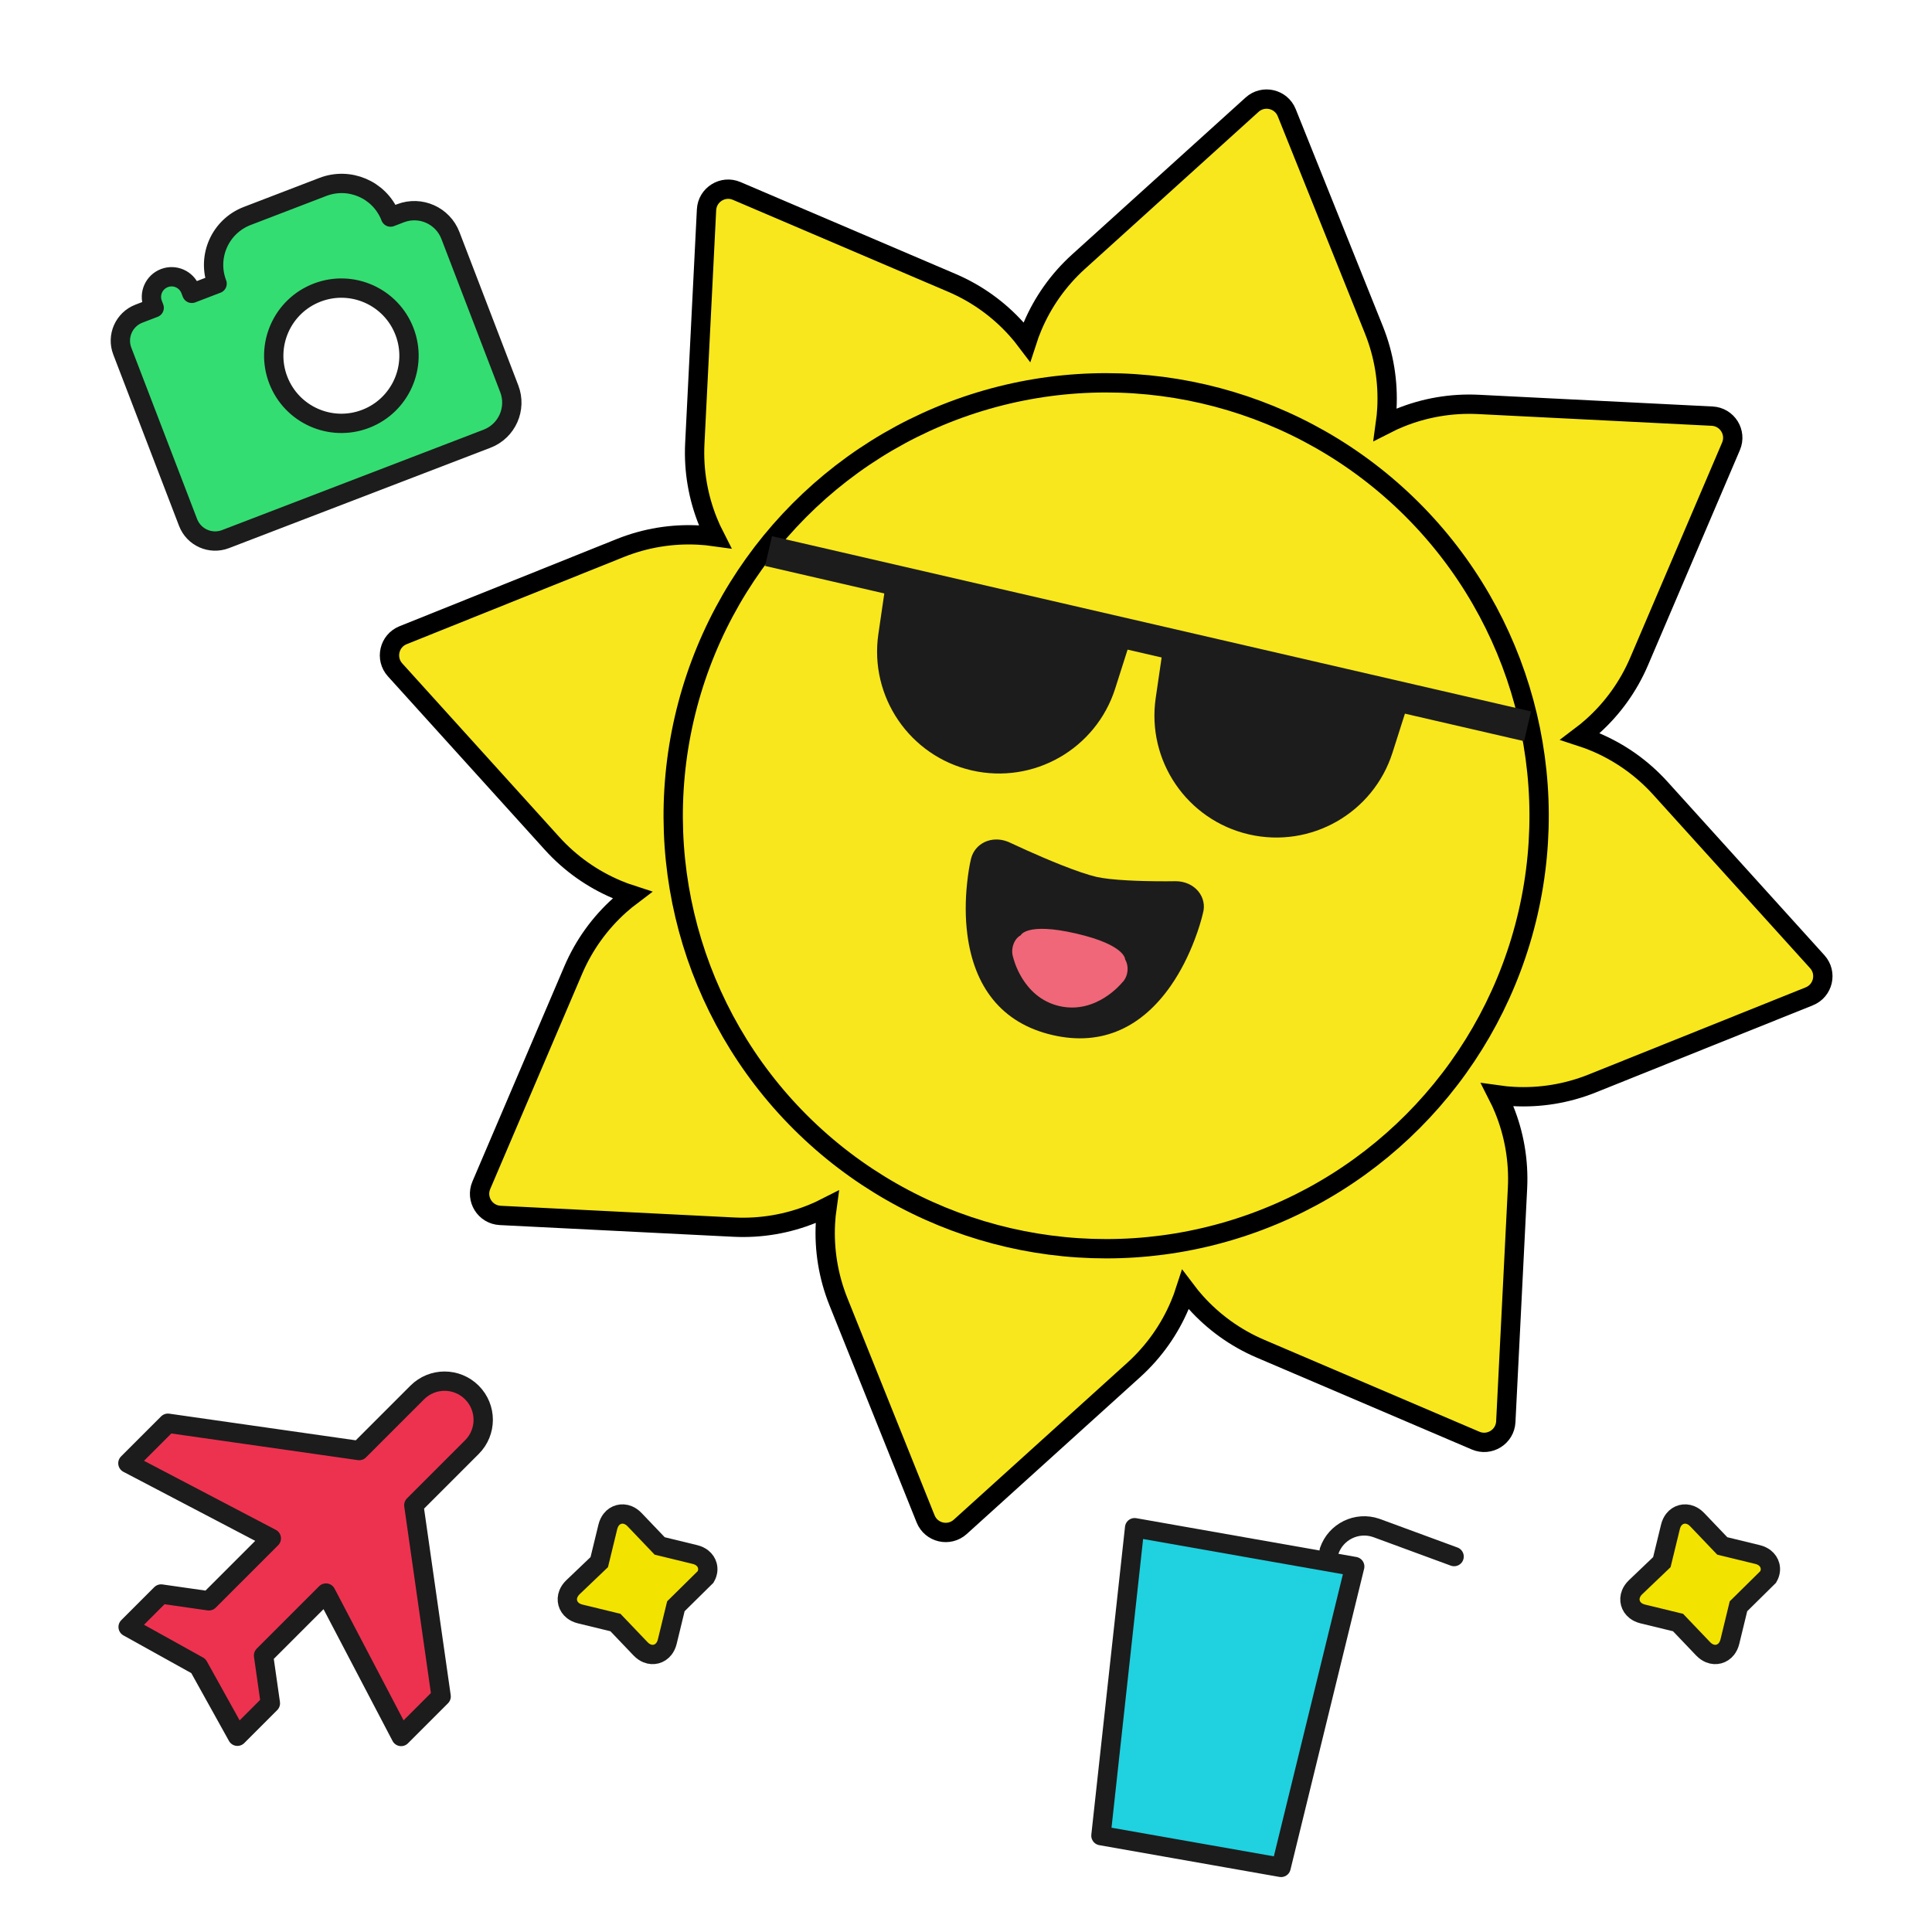 <?xml version="1.0" encoding="UTF-8"?> <svg xmlns="http://www.w3.org/2000/svg" xmlns:xlink="http://www.w3.org/1999/xlink" width="200px" height="200px" viewBox="0 0 200 200"> <title>Отпуск</title> <g id="Отпуск" stroke="none" stroke-width="1" fill="none" fill-rule="evenodd"> <g id="Group" transform="translate(66, 164) rotate(30) translate(-66, -164) translate(61, 159)" fill="#F3E300" fill-rule="nonzero" stroke="#1C1C1C" stroke-width="2"> <path d="M8.609,-0.635 C8.917,-0.725 9.193,-0.738 9.427,-0.706 C9.786,-0.656 10.071,-0.502 10.287,-0.287 C10.549,-0.025 10.72,0.342 10.723,0.817 L10.723,0.817 L9.575,4.991 L10.635,8.609 C10.725,8.917 10.738,9.193 10.706,9.427 C10.656,9.786 10.502,10.071 10.287,10.287 C10.071,10.502 9.786,10.656 9.427,10.706 C9.193,10.738 8.917,10.725 8.609,10.635 L8.609,10.635 L5,9.577 L1.391,10.635 C1.083,10.725 0.807,10.738 0.573,10.706 C0.214,10.656 -0.071,10.502 -0.287,10.287 C-0.502,10.071 -0.656,9.786 -0.706,9.427 C-0.738,9.193 -0.725,8.917 -0.635,8.609 L-0.635,8.609 L0.422,5 L-0.635,1.391 C-0.725,1.083 -0.738,0.807 -0.706,0.573 C-0.656,0.214 -0.502,-0.071 -0.287,-0.287 C-0.071,-0.502 0.214,-0.656 0.573,-0.706 C0.807,-0.738 1.083,-0.725 1.391,-0.635 L1.391,-0.635 L5,0.422 Z" id="Shape"></path> </g> <g id="Group-2" transform="translate(114.5, 85) rotate(1) translate(-114.5, -85) translate(22, -7)"> <g id="Group" transform="translate(92.821, 91.943) rotate(12) translate(-92.821, -91.943) translate(15.321, 14.443)"> <path d="M77.084,1 C77.781,1 78.479,1.32 78.925,1.961 L78.925,1.961 L92.768,21.826 C94.399,24.167 95.439,26.766 95.908,29.432 C96.006,29.985 96.079,30.544 96.128,31.107 C96.56,30.743 97.007,30.4 97.467,30.077 C99.684,28.524 102.257,27.422 105.066,26.92 L105.066,26.92 L128.9,22.662 C129.669,22.524 130.389,22.791 130.883,23.284 C131.376,23.778 131.643,24.498 131.505,25.267 L131.505,25.267 L127.247,49.101 C126.745,51.91 125.643,54.483 124.089,56.7 C123.767,57.16 123.423,57.607 123.06,58.039 C123.623,58.088 124.182,58.161 124.735,58.259 C127.401,58.728 129.999,59.768 132.341,61.399 L132.341,61.399 L152.205,75.242 C152.846,75.688 153.167,76.386 153.167,77.083 C153.167,77.781 152.846,78.478 152.205,78.925 L152.205,78.925 L132.341,92.767 C129.999,94.398 127.4,95.439 124.735,95.908 C124.181,96.005 123.622,96.079 123.059,96.127 C123.423,96.559 123.767,97.006 124.089,97.467 C125.642,99.683 126.744,102.256 127.246,105.066 L127.246,105.066 L131.505,128.9 C131.642,129.669 131.376,130.389 130.882,130.882 C130.389,131.375 129.669,131.642 128.9,131.505 L128.9,131.505 L105.066,127.246 C102.257,126.744 99.684,125.642 97.467,124.089 C97.007,123.767 96.56,123.423 96.127,123.059 C96.079,123.622 96.006,124.181 95.908,124.735 C95.439,127.401 94.399,129.999 92.767,132.341 L92.767,132.341 L78.925,152.205 C78.478,152.846 77.781,153.166 77.083,153.166 C76.386,153.166 75.688,152.846 75.242,152.205 L75.242,152.205 L61.399,132.341 C59.768,129.999 58.728,127.4 58.259,124.735 C58.161,124.181 58.088,123.622 58.039,123.059 C57.607,123.423 57.16,123.767 56.7,124.089 C54.483,125.642 51.91,126.744 49.101,127.246 L49.101,127.246 L25.267,131.505 C24.498,131.642 23.778,131.376 23.284,130.882 C22.791,130.389 22.524,129.669 22.662,128.9 L22.662,128.9 L26.92,105.066 C27.422,102.257 28.524,99.684 30.077,97.467 C30.4,97.007 30.743,96.56 31.107,96.127 C30.544,96.079 29.985,96.006 29.432,95.908 C26.766,95.439 24.167,94.399 21.826,92.767 L21.826,92.767 L1.961,78.925 C1.32,78.478 1,77.781 1,77.083 C1,76.386 1.32,75.688 1.961,75.242 L1.961,75.242 L21.826,61.399 C24.168,59.768 26.766,58.728 29.432,58.259 C29.985,58.161 30.545,58.088 31.107,58.039 C30.743,57.607 30.4,57.16 30.078,56.7 C28.524,54.483 27.422,51.91 26.92,49.101 L26.92,49.101 L22.662,25.267 C22.525,24.498 22.791,23.778 23.285,23.284 C23.778,22.791 24.498,22.524 25.267,22.662 L25.267,22.662 L49.101,26.92 C51.91,27.422 54.483,28.524 56.7,30.077 C57.16,30.4 57.607,30.743 58.04,31.107 C58.088,30.544 58.161,29.985 58.259,29.432 C58.728,26.766 59.768,24.167 61.4,21.826 L61.4,21.826 L75.242,1.961 C75.688,1.32 76.386,1 77.084,1 Z" id="Path" stroke="#000000" stroke-width="2" fill="#F8E71C" fill-rule="nonzero"></path> <circle id="Oval" stroke="#000000" stroke-width="2" fill="#F8E71C" fill-rule="nonzero" cx="77.083" cy="77.083" r="44.819"></circle> <g transform="translate(53.661, 58.826)" id="Illustrations/x/Face/Happy-Copy"> <circle id="Oval-14" fill="#1C1C1C" cx="7.708" cy="10.792" r="4.625"></circle> <circle id="Oval-14" fill="#1C1C1C" cx="38.542" cy="10.792" r="4.625"></circle> <path d="M10.792,25.718 L10.793,25.863 C10.791,26.397 10.835,27.25 10.967,28.319 C11.183,30.074 11.575,31.829 12.193,33.484 C14.058,38.485 17.607,41.625 23.124,41.625 C28.49,41.625 32.008,38.647 33.913,33.861 C34.565,32.225 34.989,30.47 35.233,28.693 L35.332,27.881 C35.387,27.364 35.42,26.899 35.438,26.497 L35.452,25.897 C35.574,24.097 33.87,22.784 31.924,23.246 L30.988,23.471 C30.275,23.637 29.519,23.803 28.758,23.958 C28.191,24.074 27.641,24.179 27.118,24.27 C25.727,24.513 24.596,24.647 23.866,24.647 C22.969,24.647 21.628,24.509 19.986,24.259 C19.358,24.163 18.698,24.053 18.016,23.931 C17.419,23.824 16.826,23.713 16.248,23.599 L14.435,23.226 L14.297,23.196 L14.069,23.157 C12.33,22.916 10.835,24.064 10.792,25.718 Z" id="-" fill="#1C1C1C" fill-rule="nonzero"></path> <path d="M17.337,34.7 C16.892,33.983 16.949,32.858 17.59,32.298 C17.59,32.298 17.851,30.833 23.131,30.833 C28.41,30.833 28.681,32.306 28.681,32.306 C29.26,32.912 29.39,33.992 28.915,34.713 C28.915,34.713 27.09,38.542 23.131,38.542 C19.171,38.542 17.337,34.7 17.337,34.7 Z" id="Path-31" fill="#EF6778"></path> </g> </g> <path d="M135.192,71.289 L135.192,74.451 L122.527,74.451 L122.183,78.671 C121.647,85.22 116.176,90.263 109.604,90.263 C103.033,90.263 97.561,85.22 97.026,78.671 L96.68,74.451 L93.062,74.451 L92.718,78.671 C92.182,85.22 86.711,90.263 80.139,90.263 C73.568,90.263 68.096,85.22 67.561,78.671 L67.215,74.451 L54.551,74.451 L54.551,71.289 L135.192,71.289 Z" id="Combined-Shape" fill="#1C1C1C" transform="translate(94.872, 80.776) rotate(12) translate(-94.872, -80.776) "></path> </g> <g id="Illustrations/Small/3-Copy-17" transform="translate(6, 131)" fill="#ED3250" stroke="#1C1C1C" stroke-linejoin="round" stroke-width="2"> <g id="Path-2"> <path d="M28,7 C29.107,7 30.106,7.447 30.83,8.17 C31.553,8.894 32,9.893 32,11 L32,11 L32,19.5 L48,31.5 L48,37.36 L32,32.36 L32,41.5 L36,44.5 L36,49.326 L28,47.04 L20,49.326 L20,44.5 L24,41.5 L24,32.36 L8,37.36 L8,31.5 L24,19.5 L24,11 C24,9.893 24.447,8.894 25.17,8.17 C25.894,7.447 26.893,7 28,7 Z" id="Path" transform="translate(28, 28) rotate(45) translate(-28, -28) "></path> </g> </g> <g id="Illustrations/Small/3-Copy-16" transform="translate(32, 36.5) rotate(-21) translate(-32, -36.5) translate(14, 21)" fill="#34DD72" stroke="#1C1C1C" stroke-linejoin="round" stroke-width="2"> <g id="Combined-Shape-2" transform="translate(0, 0)"> <path d="M25.474,-3.73034936e-14 C28.397,-4.21766802e-14 30.78,2.311 30.894,5.206 L30.898,5.424 L32,5.424 C34.209,5.424 36,7.215 36,9.424 L36,26.424 C36,28.633 34.209,30.424 32,30.424 L3,30.424 C1.343,30.424 2.02906125e-16,29.081 0,27.424 L0,8.424 C1.57345071e-15,6.767 1.343,5.424 3,5.424 L4.687,5.424 L4.687,5.019 C4.687,3.866 5.622,2.931 6.775,2.931 C7.927,2.931 8.862,3.866 8.862,5.019 L8.862,5.424 L11.663,5.424 C11.663,2.428 14.091,-1.014608e-14 17.087,-3.73034936e-14 L25.474,-3.73034936e-14 Z M21,10 C17.134,10 14,13.134 14,17 C14,20.866 17.134,24 21,24 C24.866,24 28,20.866 28,17 C28,13.134 24.866,10 21,10 Z" id="Combined-Shape"></path> </g> </g> <g id="Group-6" transform="translate(132.5, 174) rotate(10) translate(-132.5, -174) translate(116, 156)" stroke="#1C1C1C" stroke-linejoin="round" stroke-width="2"> <path d="M22.068,5 L19.968,37 L1.032,37 L-1.068,5 L22.068,5 Z" id="Shape" fill="#20D1E0"></path> <path d="M19.185,3.864 C19.514,1.776 21.474,0.35 23.562,0.679 C23.589,0.683 23.617,0.688 23.644,0.693 L32.021,2.2 L32.021,2.2" id="Path-2" stroke-linecap="round"></path> </g> <g id="Group" transform="translate(176, 164) rotate(30) translate(-176, -164) translate(171, 159)" fill="#F3E300" fill-rule="nonzero" stroke="#1C1C1C" stroke-width="2"> <path d="M8.609,-0.635 C8.917,-0.725 9.193,-0.738 9.427,-0.706 C9.786,-0.656 10.071,-0.502 10.287,-0.287 C10.549,-0.025 10.72,0.342 10.723,0.817 L10.723,0.817 L9.575,4.991 L10.635,8.609 C10.725,8.917 10.738,9.193 10.706,9.427 C10.656,9.786 10.502,10.071 10.287,10.287 C10.071,10.502 9.786,10.656 9.427,10.706 C9.193,10.738 8.917,10.725 8.609,10.635 L8.609,10.635 L5,9.577 L1.391,10.635 C1.083,10.725 0.807,10.738 0.573,10.706 C0.214,10.656 -0.071,10.502 -0.287,10.287 C-0.502,10.071 -0.656,9.786 -0.706,9.427 C-0.738,9.193 -0.725,8.917 -0.635,8.609 L-0.635,8.609 L0.422,5 L-0.635,1.391 C-0.725,1.083 -0.738,0.807 -0.706,0.573 C-0.656,0.214 -0.502,-0.071 -0.287,-0.287 C-0.071,-0.502 0.214,-0.656 0.573,-0.706 C0.807,-0.738 1.083,-0.725 1.391,-0.635 L1.391,-0.635 L5,0.422 Z" id="Shape"></path> </g> </g> </svg> 